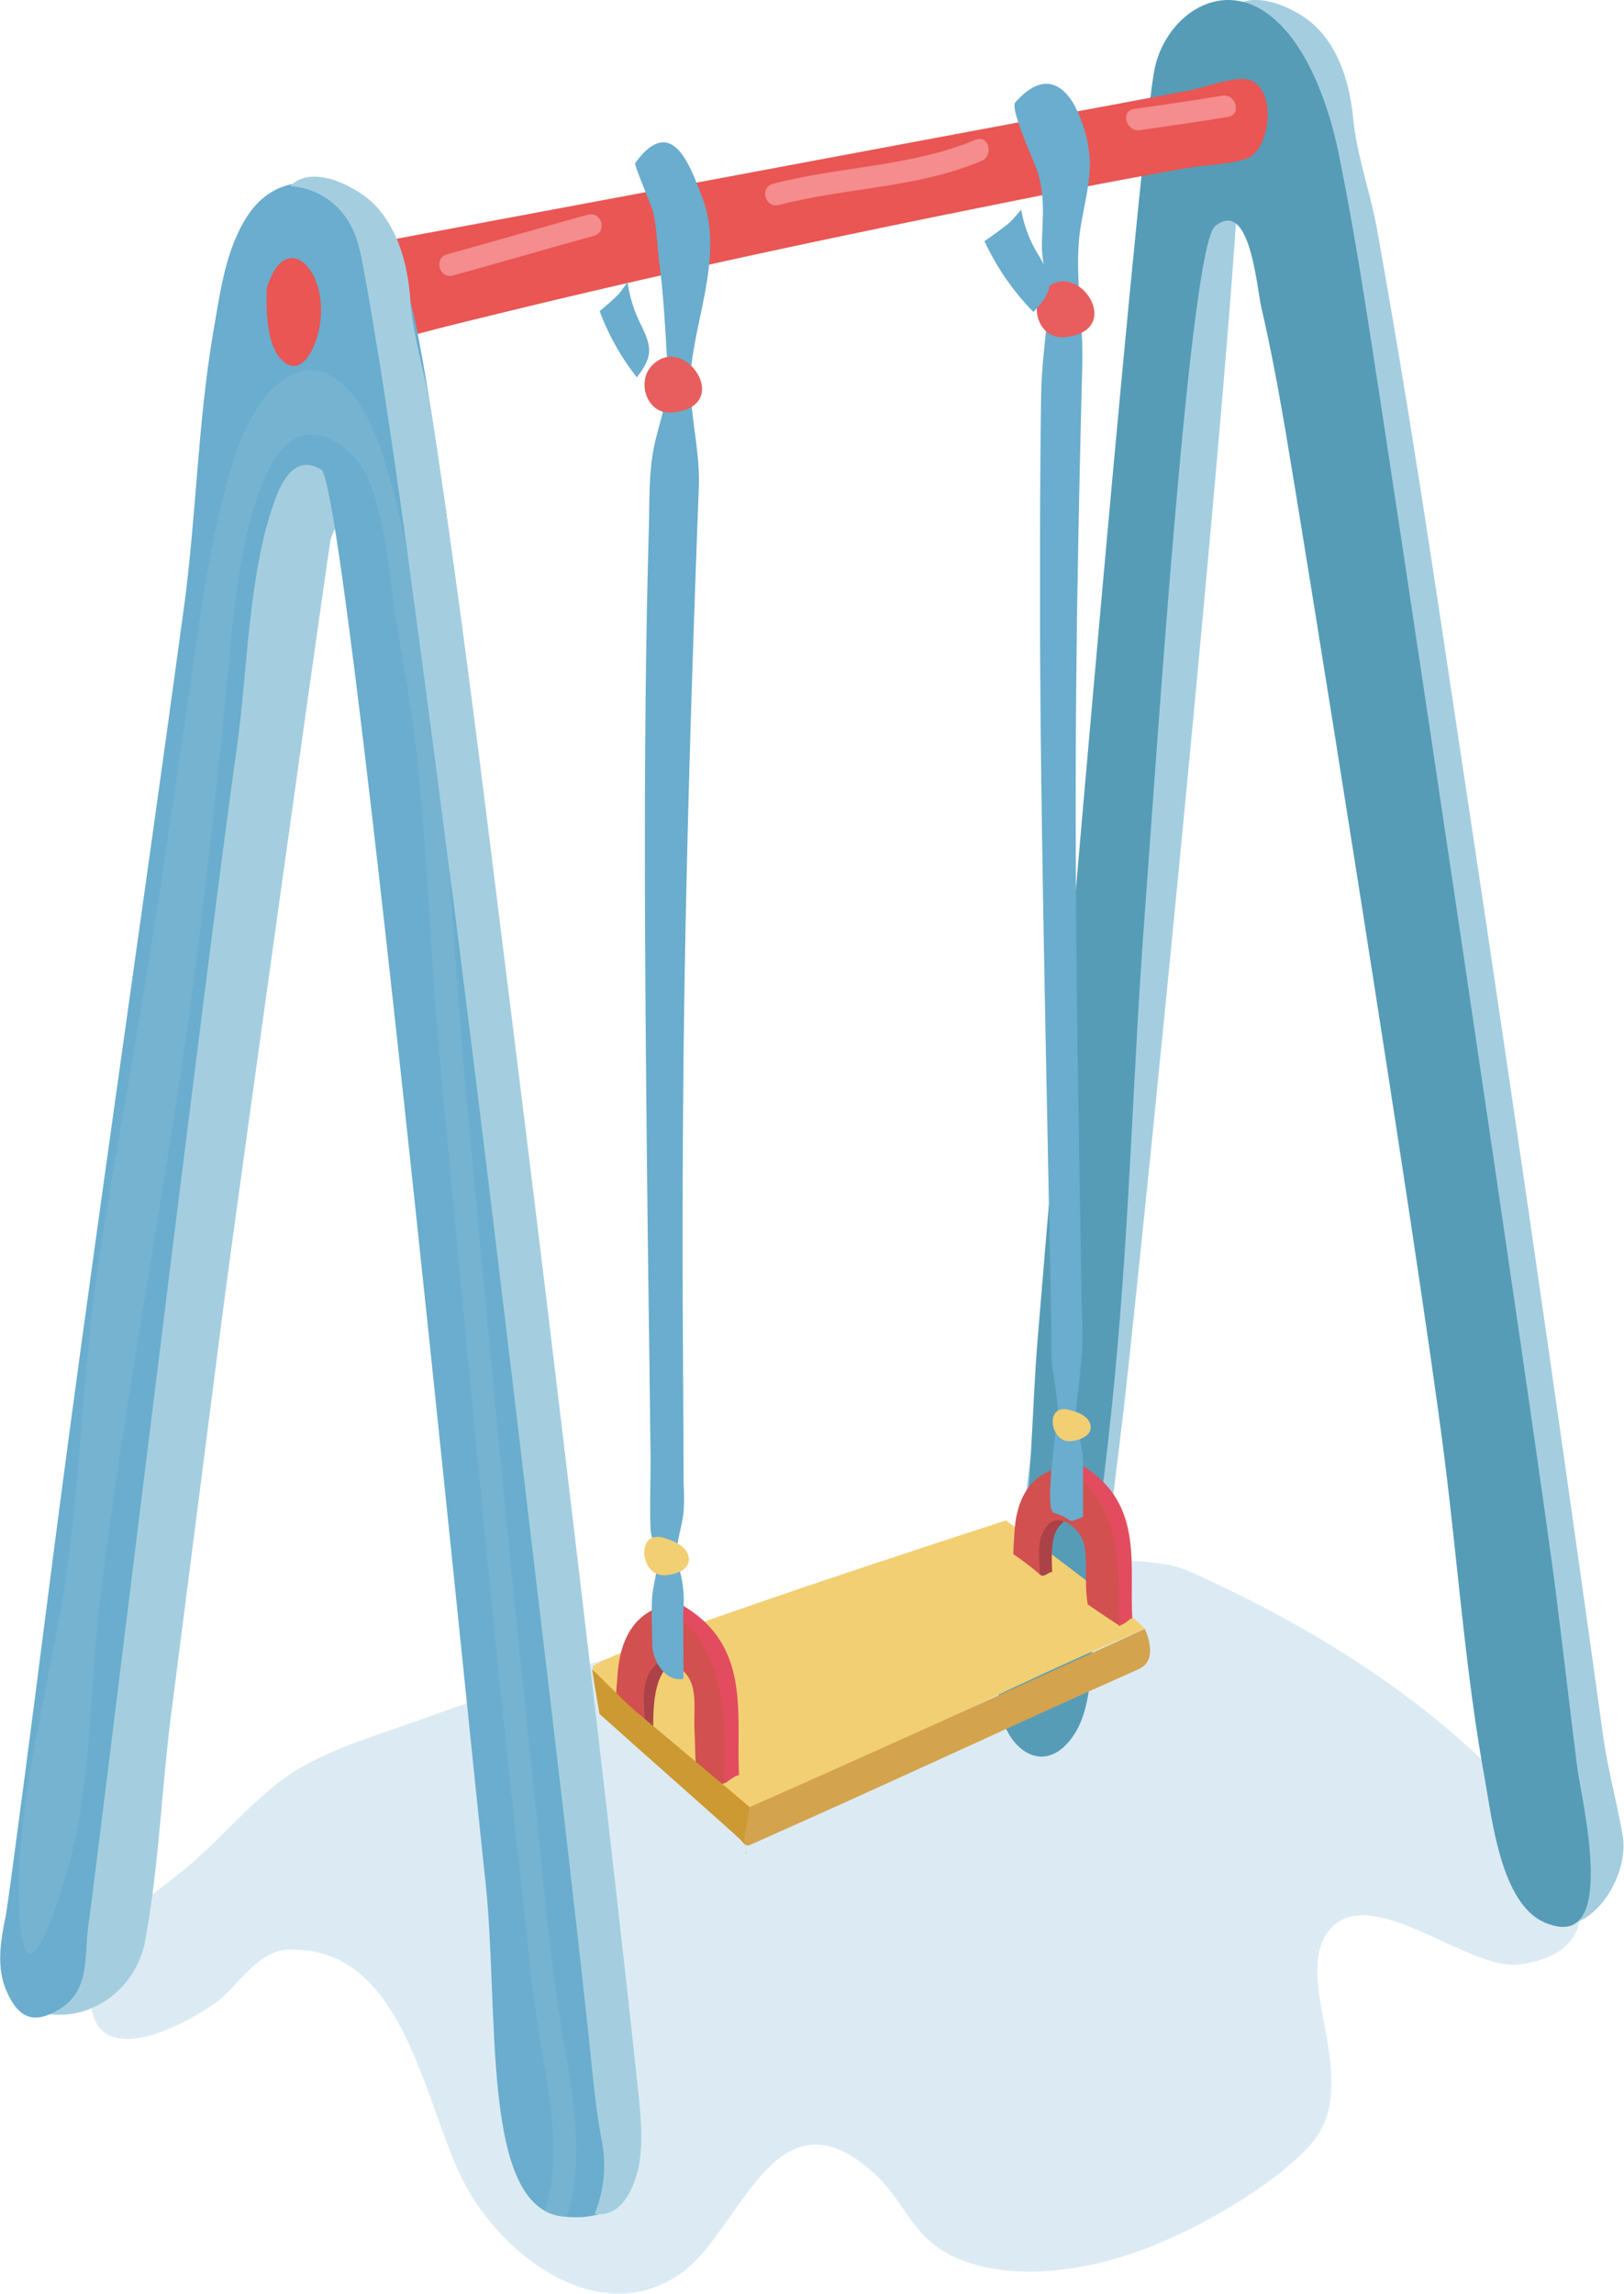<svg xmlns="http://www.w3.org/2000/svg" width="124.93mm" height="176.39mm" viewBox="0 0 354.13 500">
  <defs>
    <style>
      .cls-1 {
        fill: #c2de98;
      }

      .cls-2 {
        fill: #fcb54e;
      }

      .cls-3 {
        fill: #dcebf3;
      }

      .cls-4 {
        fill: #a4cedf;
      }

      .cls-5 {
        fill: #569cb7;
      }

      .cls-6 {
        fill: #e95653;
      }

      .cls-7 {
        fill: #f2cf73;
      }

      .cls-8 {
        fill: #d3a34e;
      }

      .cls-9 {
        fill: #6aadce;
      }

      .cls-10 {
        fill: #d1a37d;
      }

      .cls-11 {
        fill: #aa4247;
      }

      .cls-12 {
        fill: #d25050;
      }

      .cls-13 {
        fill: #e24c5e;
      }

      .cls-14 {
        fill: #e85d5d;
      }

      .cls-15 {
        fill: #d1b0a7;
      }

      .cls-16 {
        fill: #b66e6e;
      }

      .cls-17 {
        fill: #cd9932;
      }

      .cls-18 {
        fill: #76b3d1;
      }

      .cls-19 {
        fill: #a3cee0;
      }

      .cls-20 {
        fill: #f58c8d;
      }
    </style>
  </defs>
  <title>swing 2Ресурс 2</title>
  <g id="Слой_2" data-name="Слой 2">
    <g id="Слой_5" data-name="Слой 5">
      <path class="cls-1" d="M130.15,49.66c-11.65,2-23.12,4.82-34.57,7.69-3,.75-1.73,5.38,1.27,4.63,11.46-2.87,22.92-5.72,34.57-7.69C134.47,53.78,133.17,49.15,130.15,49.66Z"/>
      <path class="cls-2" d="M249.34,108.1l-1.08,1.39a7.83,7.83,0,0,1-1.12,1.11c.23-.18-1.31,1.15-2.9,2.32a39.25,39.25,0,0,0,6.8,10.93c3-3.43,2.78-5,.67-8.83A21,21,0,0,1,249.34,108.1Z"/>
      <path class="cls-3" d="M258.73,342.24a22.2,22.2,0,0,0-5.32-1.34c-12.73-2.15-27.53.6-40,2.48a598.77,598.77,0,0,0-59.06,12.3,646.1,646.1,0,0,0-62.23,19c-8.85,3.23-19.49,6.29-27.34,11.08-8.8,5.37-16,14.61-24.05,21.29-5.87,4.89-14.79,10.71-18.34,17-2.54,4.52-5,16.93,1.65,19.7s17.67-3.58,22.58-6.9S55.81,425.33,62.72,425c26.37-1.1,29.69,35.51,39.37,52.4,8.59,15,29,30.26,46.29,18.21,13.27-9.23,20.46-41.46,42.1-22,7,6.28,8.22,14.13,17.85,18.45,12.12,5.45,28.37,2.91,40.39-1.51,11.83-4.35,28.39-13.58,36.92-22.92,12.58-13.74-5.27-37.5,4.91-47.64,5.31-5.3,14.52-1.21,23.44,2.89,6.52,3,12.89,6,17.47,5.31,20.27-3,13.41-19.79,4-31.35C315.85,372.74,286.9,354.73,258.73,342.24Z"/>
      <path class="cls-4" d="M270.05,25.07c-13.59,6.41-15.16,41.36-16.8,52s-2.79,21.16-3.81,31.78c-.63,6.53-1.16,13.06-1.66,19.6q-.45,5.79-.84,11.6a3.8,3.8,0,0,0,0,.46,1.8,1.8,0,0,1,0-.22c.19-2.11-.38,5.44,0,.22-.06.52-.11,1-.17,1.56-2.47,22.69-6.08,45.26-8.84,67.92q-5,41-10.07,82-3.09,25.08-6.14,50.17c-1,8.51-8.52,42,10.24,27.6a16.53,16.53,0,0,0,4.49-5.08c2.32-4.09,2.65-8.81,3.28-14q2.42-19.85,4.85-39.69C248.52,278.65,274.16,23.13,270.05,25.07Z"/>
      <path class="cls-4" d="M349.55,378.2q-1.77-12.85-3.58-25.72Q333.55,264,320.23,175.57c-4.23-28-8.33-55.93-12.84-83.85Q304,70.78,300.26,49.91c-1.44-8-4.39-16-5.17-23.95-.7-7.19-2.74-14.73-8-20C283.21,2,272.93-2.92,268.31,2.18a16.14,16.14,0,0,1,15,11.6,84.32,84.32,0,0,1,2,8.55c.36,1.69.7,3.39,1,5.09.78,3.9,1.51,7.8,2.23,11.71,4.13,22.44,7.76,45,11.35,67.5,9.57,60.14,18.44,120.39,27.13,180.65,3.43,23.81,6.89,47.62,10.23,71.45,2.89,20.58,7.54,40.28-.65,60.3,10.3,4,18.89-10.15,17.22-19.07C352.57,392.79,350.59,385.71,349.55,378.2Z"/>
      <path class="cls-4" d="M74.93,93.51l1.75,0c-.27,0-.62,0-1-.11a15,15,0,0,0-7.53.48c-6.09,2.12-9.85,7.84-12.26,13.43-4.86,11.26-7,23.62-9,35.63-1.66,10.41-2.87,20.89-3.94,31.37-.65,6.44-1.21,12.88-1.73,19.33-.32,3.82-.61,7.64-.9,11.46,0,.16,0,.3,0,.45,0,.51-.11,1-.17,1.53-2.56,22.4-6.25,44.65-9.11,67Q25.88,314.53,20.65,355c-2,15.78-3.94,31.58-6.07,47.36-1,7.14.31,14.43-1.18,21.52-1.13,5.33-4.3,9.4-6.09,14.39,11.27,3.63,22.29-4.18,24.33-15.19,3-16,3.58-33,5.66-49.25q5.56-43.38,11.14-86.76C51.16,265.83,71.57,120,72.12,117.46c.16-.4.31-.81.48-1.22a37.25,37.25,0,0,1,2-4.07,9.89,9.89,0,0,0,1.37,0C88.2,111.89,87.15,93.18,74.93,93.51Z"/>
      <path class="cls-5" d="M339.46,348.66c-3.52-28.86-36.82-252-41.78-282.69C296,55.26,294.16,44.55,292,33.91,290,23.77,285.22,9.39,276.44,3c-11-8-22.81,1.27-24.78,12.61-4.17,24.09-22.7,243.48-25.41,276.52-1.36,16.49-1.14,33.62-4.29,49.9-1.83,9.47-5.32,20.21-4,29.89s10.17,15.87,16.45,5.88c5.78-9.2,2.69-27.71,4.09-38.29,1.74-13.16,3.37-26.37,4.61-39.59,3.39-36,3.86-65.23,6.55-101.24,2.75-36.91,9.84-144.9,15.29-149.37,7.64-6.26,9.06,13.24,10.11,17.78C277.14,76,278.78,85,280.33,94c3.44,20.07,28.95,178.66,34.58,223.27,3,23.57,4.64,47.45,8.92,70.83,1.49,8.16,3.45,26.73,12.87,30.89,16.64,7.36,8.09-26.92,7.27-33.48C342.42,373.26,341,361,339.46,348.66Z"/>
      <path class="cls-6" d="M273.32,17.82a4.85,4.85,0,0,0-2.59-.62c-3.51.07-8.25,1.93-11.82,2.6l-31.43,5.87L127.84,44.31,72.72,54.62C71.46,57.19,74.23,78,75,77.71c11.51-4.07,23.52-6.85,35.37-9.75,35.12-8.58,70.53-16.11,106-23.23,14.24-2.87,28.49-5.68,42.8-8.15,4-.68,8.82-.67,12.62-2C276.8,32.91,278.39,20.74,273.32,17.82Z"/>
      <path class="cls-7" d="M219.35,331.42s-87.52,28.19-90.18,32c3.05,6.72,28.9,29.44,32.53,34.05,3.35-1.67,50-26.49,87.94-42.43C245.84,350.73,219.35,331.42,219.35,331.42Z"/>
      <path class="cls-8" d="M249.64,355.06s-58.09,26.53-86.18,38.84c-4.54,2-2.12,9.22,0,8.28,31.63-14,55.88-25.47,84.92-38.39C252.92,361.77,249.64,355.06,249.64,355.06Z"/>
      <path class="cls-9" d="M136.84,61.47l-1.29,1.83a9.27,9.27,0,0,1-1.33,1.46c.27-.23-1.56,1.52-3.46,3.06a52.93,52.93,0,0,0,8.11,14.42c3.54-4.53,3.31-6.59.8-11.65A29.54,29.54,0,0,1,136.84,61.47Z"/>
      <path class="cls-10" d="M162.91,404l-.45-.43C162.54,403.85,162.68,404,162.91,404Z"/>
      <path class="cls-9" d="M135,442.69q-3-28.4-5.92-56.8Q124.16,339,119,292q-5.72-52-11.89-103.95c-3.49-29-7.07-58.11-11.37-87C94.32,91.41,92.85,81.8,91,72.27c-1.6-8.2-5.19-21-11.6-26.87-8-7.29-19.09-8-25.43,1.64-4.86,7.38-6,17-7.49,25.48-3.36,19.75-3.68,40.05-6.37,59.91C30.28,204.82,19.5,277.07,10.26,349.54c-2.47,19.37-8.34,64.59-9,68-1.17,5.57-2.06,11.24.09,16.29,2.71,6.33,6.16,7.44,11.65,4.1,6.74-4.1,5.34-11.67,6.28-18.31,2-14.14,25.81-210.66,32.34-256.43,2.43-17,2.4-37.52,8.19-53.81,1.62-4.56,4.55-10.45,10.27-7,5.3,3.15,30.73,261,35.78,307.77,3.08,28.52-1.14,71.1,16.94,73,24.23,2.55,13.66-27,12.72-35.76Z"/>
      <path class="cls-6" d="M58.16,62.9C58,68,58.29,74.19,60.58,77.4c3.69,5.17,7.32,1.09,8.8-4.77C72.66,59.67,62.36,48.76,58.16,62.9Z"/>
      <path class="cls-4" d="M133,400.34Q122.57,309.64,111.24,219c-3.59-28.66-7.06-57.33-10.94-85.95q-2.91-21.48-6.19-42.89c-1.26-8.16-4-16.42-4.62-24.6C89,58.25,87.08,50.49,82,44.94c-3.81-4.12-14-9.44-18.7-4.35C70.61,41.07,76,46,78,52.84c.85,2.92,1.31,6,1.83,8.79.32,1.73.62,3.48.92,5.22q1,6,2,12c3.63,23,6.74,46.12,9.82,69.22,8.21,61.66,15.72,123.41,23,185.17,2.9,24.41,5.82,48.81,8.62,73.22q2.1,18.31,4.1,36.63c.83,7.65,1.46,15.72,2.88,23.29a27.83,27.83,0,0,1-1.51,16.19c6.2,1.05,9.15-6.74,9.84-11.59.81-5.73,0-11.94-.6-17.67C137,435.66,135,418,133,400.34Z"/>
      <path class="cls-11" d="M139.76,369a22.23,22.23,0,0,0-.44,5.39q1.56,1.95,3.16,3.84c-.14-4.88,0-11.45,2.67-14.48C142.7,358.18,140.16,366.46,139.76,369Z"/>
      <path class="cls-11" d="M226.2,335.92a44.12,44.12,0,0,0,.41,7.15c1,1,1.51-.15,2.83-.45-.14-3.83-.46-8.79,2.48-10.8C229.66,327.43,226.57,333.91,226.2,335.92Z"/>
      <path class="cls-12" d="M237.71,323.07a15.19,15.19,0,0,0-2.63-2.12,6.34,6.34,0,0,0-6.31-.26c-5.51,2.4-7.28,8-7.57,13.53-.08,1.31-.23,3-.22,4.56a63,63,0,0,1,5.81,4.43c-.15-3.65-.91-7.69,1.58-10.64s6.42.21,7.6,2.83.68,6.48.85,9.36a29.12,29.12,0,0,0,.37,4.94c2.32,1.66,7.06,4.74,7.06,4.74s.21-5,.26-7c.07-2.4-.36-4.77-.51-7.16C243.68,335.18,241.54,326.79,237.71,323.07Z"/>
      <path class="cls-13" d="M235.26,319a8.56,8.56,0,0,1,.14,1.16c0,.62.08,1.24.13,1.86,0,.2.07.39.1.58l.06.06c9.11,6.94,8.53,24.15,8.22,31.72,1.47-.33,1.93-1.2,3-1.71C246.25,340.44,249.51,327.22,235.26,319Z"/>
      <path class="cls-9" d="M237.5,33.27a29.34,29.34,0,0,0-3.38-10.63c-2.75-4.63-7-6.78-12.72-.32-1.22,1.39,4.19,13.07,4.8,15,1.76,5.53,1.13,10,1,15.71-.12,5,1.89,9.14,1.4,14.25-.63,6.47-1.5,12.92-1.58,19.44q-.25,18.78-.23,37.58,0,6.67,0,13.36c.14,35.82.89,71.63,1.59,107.44q.32,15.88.62,31.76.15,7.61.28,15.22a43.92,43.92,0,0,0,.28,6.7,78.07,78.07,0,0,1,1.07,8c.18,2.53-3.16,22.28-.8,23a13.19,13.19,0,0,1,2.15.84c1.64.84,1.21,1.27,3.19.43l1-.42c0-4.08,0-8,0-11.8a26.19,26.19,0,0,0-1.29-7.17c-.76-2.84,0-6.28.33-9.15.22-1.74.28-3.47.5-5.21.65-5.23.17-10.53.1-15.83q-.14-9.3-.3-18.59c-.2-12.75-.42-25.52-.59-38.27-.39-28.6-.5-57.2-.11-85.8,0-4.33.12-8.84.2-13.49q.39-23,1-46.07c.21-8.62-1.34-17.08-.81-25.72C235.54,46.79,238.32,39.85,237.5,33.27Z"/>
      <path class="cls-14" d="M227.55,63.43c-3.2,3.52-.91,10.55,4.55,10.06,4.31-.39,6.18-2.29,6.49-4.47C239.29,64.22,232.45,58,227.55,63.43Z"/>
      <path class="cls-7" d="M232.85,307.26a2.88,2.88,0,0,0-2.13.21c-2.4,1.39-.91,7,2.77,6.67,2-.18,5.23-1.34,4.12-4.05C236.91,308.37,234.47,307.61,232.85,307.26Z"/>
      <polygon class="cls-15" points="242.62 245.65 242.63 245.59 242.63 245.59 242.62 245.65"/>
      <path class="cls-9" d="M222.68,45.69l-1.71,2a11.34,11.34,0,0,1-1.75,1.56c.36-.25-2.06,1.64-4.55,3.3A55.36,55.36,0,0,0,225.34,68C230,63.16,229.7,61,226.4,55.5A27.42,27.42,0,0,1,222.68,45.69Z"/>
      <path class="cls-16" d="M152.89,316.07h0C152.92,316,152.9,316,152.89,316.07Z"/>
      <path class="cls-12" d="M159.73,379.8c.11-2.61-.31-5.17-.44-7.78-.27-5.51-2.46-14.63-6.56-18.72a16,16,0,0,0-2.81-2.34,6.9,6.9,0,0,0-6.84-.38c-6,2.52-8,8.52-8.42,14.56-.17,2.51-.7,6.29.16,8.65.31.86,5.5,5.6,5.7,3.75.49-4.49-1.41-10.22,1.94-14.09,2.76-3.18,7,.33,8.2,3.19s.64,7,.77,10.16c.18,4.11.18,8.29.65,12.38,2.24,0,7.14.5,7.67-2.51C160.14,384.47,159.64,382,159.73,379.8Z"/>
      <path class="cls-13" d="M148.5,349.73a8.51,8.51,0,0,1,.15,1.26c0,.67.09,1.35.14,2,0,.21.08.42.11.62l.06.07c9.88,7.53,9.26,26.18,8.92,34.39,1,.54,2.18-1.11,3.28-1.1C160.44,373.7,164,358.61,148.5,349.73Z"/>
      <path class="cls-9" d="M153,42.65c-2.41-6.07-6.36-18.21-14.5-7.11-.27.37,3.59,9.37,3.89,10.61.9,3.86.91,7.68,1.43,11.56,1,7.69,1.28,15.33,1.81,23.12.4,5.89-2,11.34-3.1,17s-.87,11.87-1.05,17.72q-.19,6.81-.34,13.63c-.74,35.88-.56,71.78-.23,107.67q.25,27.28.63,54.56.16,12.93.32,25.85c.05,4.07-.29,15.35.14,17.18s1.38,3.58,1.35,5.64c0,2.92-1.07,5.72-1.18,8.59-.13,3.24,0,6.53.06,9.78,0,3.43,2.78,8.19,6.78,7.5.11,0-.05-10.41,0-11.25,0-1.52-.08-3.09.07-4.61a25.18,25.18,0,0,0-1.11-8.65c-1.09-4.33.62-7.65,1.09-11.81a53.82,53.82,0,0,0,0-6.35q0-6.37-.05-12.76-.06-12.52-.13-25-.14-34,.34-68c.53-33.6,1.54-67.18,2.77-100.75.13-3.47.27-7,.4-10.65.34-9.06-2.73-18-1.56-27C152.33,67.22,157.68,54.37,153,42.65Z"/>
      <path class="cls-7" d="M144.57,335.17a3.48,3.48,0,0,0-2.53.11c-2.94,1.49-1.55,8.23,2.83,8.08,2.39-.09,6.27-1.24,5.15-4.52C149.3,336.76,146.46,335.69,144.57,335.17Z"/>
      <path class="cls-17" d="M137.12,371.7c-2.73-2.62-5.36-5.22-8-7.88.46,3.26,1.07,6.51,1.6,9.77,10,9,26.91,23.8,31.69,28.28-.44-1.49,1.08-6.57,1-8C161.28,391.93,138.34,372.88,137.12,371.7Z"/>
      <path class="cls-14" d="M142,79.86c-3.19,3.52-.9,10.56,4.55,10.06,4.31-.39,6.18-2.28,6.5-4.47C153.69,80.65,146.85,74.45,142,79.86Z"/>
      <path class="cls-18" d="M116.34,389.25c-3.57-33.44-6.83-66.91-10-100.39q-2.37-25.11-4.68-50.21c-1.49-16.13-2.53-32.27-3.62-48.43q-2.7-21.06-5.5-42.09-1.78-13.47-3.63-26.94A173.15,173.15,0,0,0,83.52,99.3c-4.31-13-10.1-18.59-15.78-18.59-6.7,0-13.26,7.77-17.08,20.38-4.92,16.25-7,33.21-9.45,50-3.37,23.47-6.86,47.2-10.81,70.77-3,18.07-6.32,36-9,54.14-3.22,21.59-3.75,43.64-6.66,65.32C11.47,365.55,2.6,394.21,4.33,418.6c.37,5.18,1.19,7.2,2.23,7.2,3.15,0,8.38-18.41,9.53-23.55,3.93-17.43,3.6-36,5.76-53.72,4.3-35,10.61-70.16,16.09-105,5.29-33.59,8.9-66.89,12.12-100.66.8-8.42,3.84-48.18,17.87-48.18,2.49,0,5.31,1.24,8.54,4.13,7.48,6.72,8.4,27.7,9.92,36.73s3.25,18.25,4.31,27.5c1.89,16.51,2.66,33.13,3.78,49.71s2.86,33.33,4.41,50q4.67,50.22,9.69,100.4,2.58,25.11,5.36,50.2c.89,8,1.65,16.07,2.75,24.06,1,7.6,2.59,15.13,3.45,22.76.77,6.9.88,13.94-1,20.67A2.39,2.39,0,0,0,119,482a10.39,10.39,0,0,0,3.74,1.12l.7.06a2.59,2.59,0,0,0,.49-.95c4-14.22.13-29.22-2-43.43C119.43,422.37,118.1,405.73,116.34,389.25Z"/>
      <path class="cls-19" d="M93.2,145.59c-1.38-7.3-2.47-14.66-3.82-22l-.45-2.43q1.84,13.47,3.63,26.94,2.81,21,5.5,42.09L98,188.91C97,174.44,95.9,159.85,93.2,145.59Z"/>
      <path class="cls-20" d="M128.23,46.78C118,49.59,107.76,52.62,97.5,55.43c-3,.81-1.72,5.44,1.27,4.62,10.27-2.8,20.47-5.83,30.73-8.64C132.49,50.6,131.22,46,128.23,46.78Z"/>
      <path class="cls-20" d="M212.73,30.46c-14,5.88-29.59,5.79-44.17,9.6-3,.78-1.72,5.41,1.27,4.63C184.41,40.88,200,41,214,35.09,216.82,33.91,215.58,29.26,212.73,30.46Z"/>
      <path class="cls-20" d="M266.5,20.86c-6.38,1.05-12.79,2-19.2,2.88-3.06.43-1.75,5.06,1.27,4.63,6.41-.92,12.82-1.83,19.21-2.89C270.83,25,269.53,20.35,266.5,20.86Z"/>
    </g>
  </g>
</svg>
